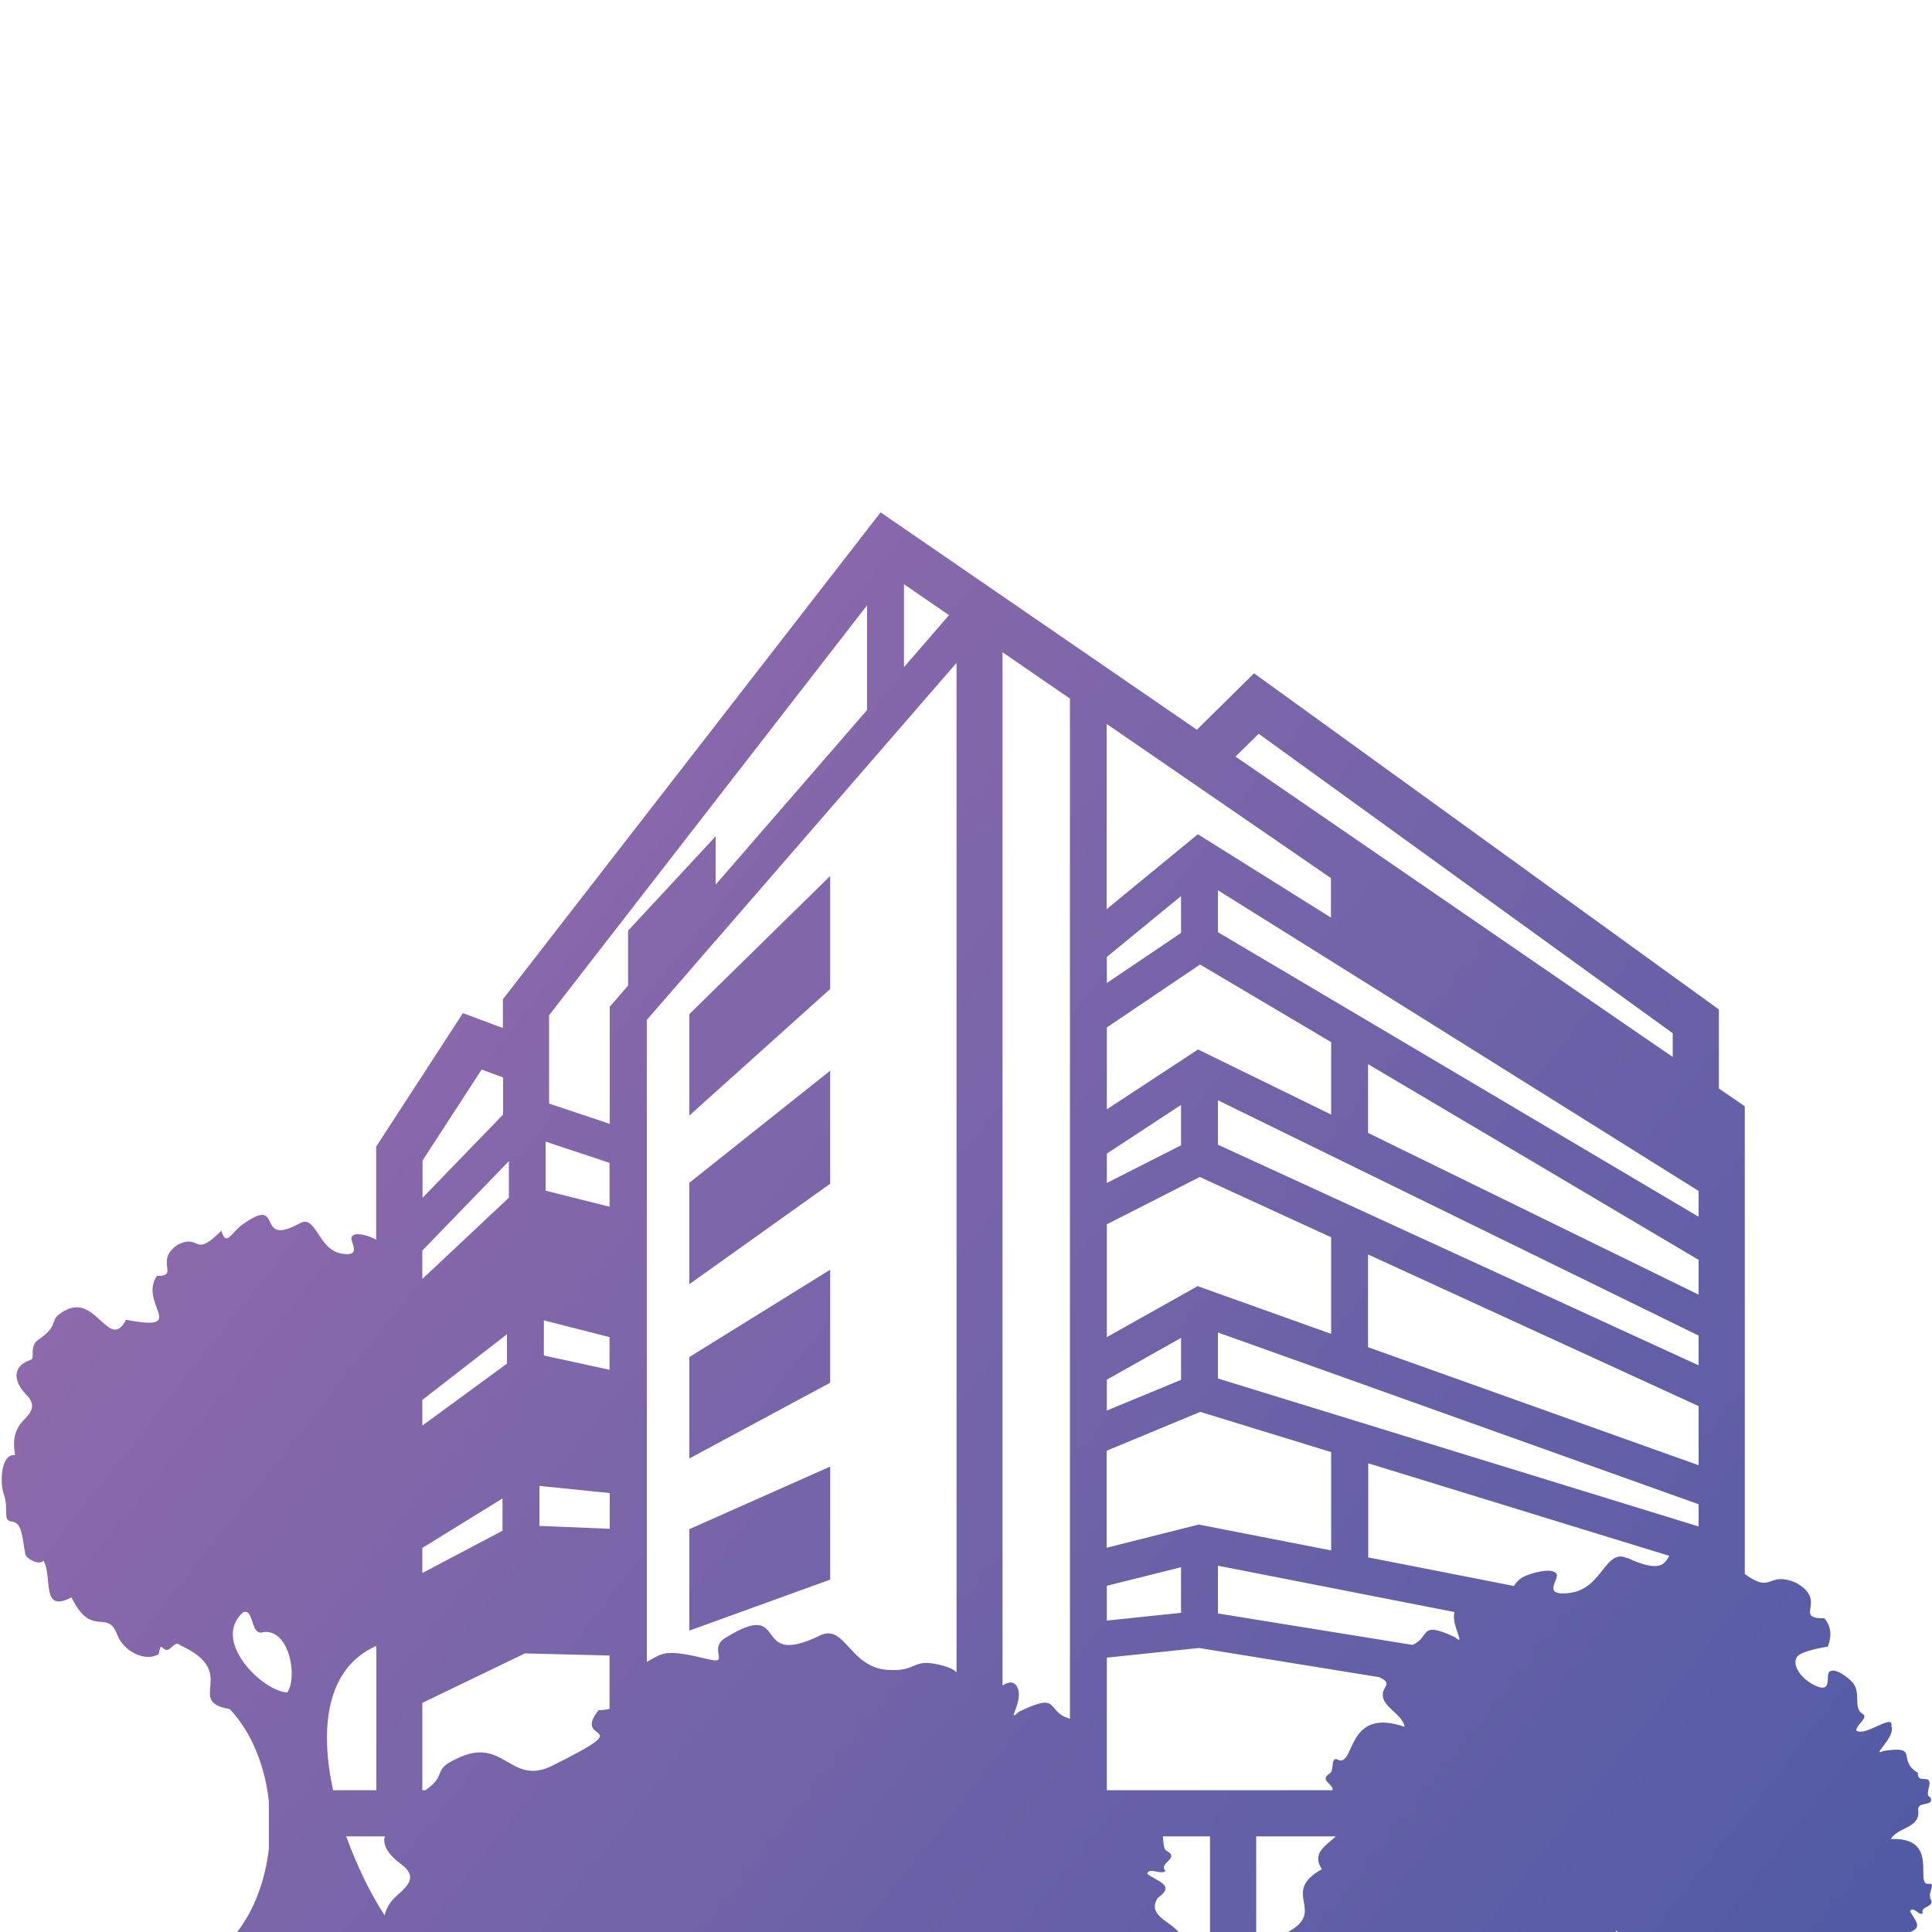 <?xml version="1.0" encoding="UTF-8"?>
<svg id="Warstwa_1" data-name="Warstwa 1" xmlns="http://www.w3.org/2000/svg" xmlns:xlink="http://www.w3.org/1999/xlink" viewBox="0 0 100 100">
  <defs>
    <style>
      .cls-1 {
        fill: url(#Gradient_bez_nazwy_5-2);
      }

      .cls-1, .cls-2, .cls-3, .cls-4, .cls-5 {
        stroke-width: 0px;
      }

      .cls-2 {
        fill: url(#Gradient_bez_nazwy_5-5);
      }

      .cls-3 {
        fill: url(#Gradient_bez_nazwy_5-3);
      }

      .cls-4 {
        fill: url(#Gradient_bez_nazwy_5);
      }

      .cls-5 {
        fill: url(#Gradient_bez_nazwy_5-4);
      }
    </style>
    <linearGradient id="Gradient_bez_nazwy_5" data-name="Gradient bez nazwy 5" x1="13.03" y1="30.68" x2="98.81" y2="98.74" gradientUnits="userSpaceOnUse">
      <stop offset="0" stop-color="#966cac"/>
      <stop offset="1" stop-color="#515ba5"/>
    </linearGradient>
    <linearGradient id="Gradient_bez_nazwy_5-2" data-name="Gradient bez nazwy 5" x1="8.45" y1="36.45" x2="94.23" y2="104.51" xlink:href="#Gradient_bez_nazwy_5"/>
    <linearGradient id="Gradient_bez_nazwy_5-3" data-name="Gradient bez nazwy 5" x1="3.75" y1="42.38" x2="89.53" y2="110.44" xlink:href="#Gradient_bez_nazwy_5"/>
    <linearGradient id="Gradient_bez_nazwy_5-4" data-name="Gradient bez nazwy 5" x1="-.9" y1="48.24" x2="84.88" y2="116.3" xlink:href="#Gradient_bez_nazwy_5"/>
    <linearGradient id="Gradient_bez_nazwy_5-5" data-name="Gradient bez nazwy 5" x1="5.43" y1="40.26" x2="91.21" y2="108.32" xlink:href="#Gradient_bez_nazwy_5"/>
  </defs>
  <polygon class="cls-4" points="42.97 45.34 35.68 52.49 35.68 57.74 42.97 51.19 42.97 45.34"/>
  <polygon class="cls-1" points="42.97 55.42 35.68 61.22 35.68 66.47 42.97 61.27 42.97 55.42"/>
  <polygon class="cls-3" points="42.97 65.72 35.68 70.24 35.68 75.49 42.97 71.57 42.97 65.72"/>
  <polygon class="cls-5" points="42.97 75.91 35.68 79.15 35.68 84.4 42.97 81.76 42.97 75.91"/>
  <path class="cls-2" d="m99.92,98.21c-.14-.2.31-.8-.11-.7-.73.05.62-2.44-1.94-2.32.34-.62,1.51-.55,1.42-1.46-.1-.55.86-.18.63-.7-.41-.14.3-.94-.3-.95-.18,0-.37,0-.35-.32-1.13-.66.14-1.43-1.79-1.13-.69.34.65-.72.42-1.28.12-.71-1.33.55-1.81.23-.07-.26.66-.68.32-.87-.52-.3-.05-1.09-.53-1.64-.19-.21-.91-.8-1.2-.53-.2.19.21,1.19-.82.66-.59-.31-1.12-.96-.86-1.42.2-.35,1.61-.55,1.61-.55.16-.45.24-.96-.18-1.47-1.67.03.26-.92-1.52-1.86-1.48-.58-1.14.63-2.6-.43v-24.21l-1.34-.92v-4.09l-24.06-17.4-2.96,2.92-16.37-11.25-19.55,25.2v1.49l-2.07-.77-4.49,6.91v4.82s-.03-.02-.05-.03c-.24-.14-1.07-.44-1.22-.11-.11.23.59,1.03-.5.86-1.24-.19-1.33-2.04-2.17-1.58-2.4,1.33-.75-1.53-2.99.08-.59.42-.83,1.18-1.08.31-1.46,1.47-1.05.15-2.23.71-1.29.82.11,1.66-1.11,1.63-.97,1.43,1.72,2.91-1.6,2.27-.86,1.68-1.56-1.41-3.18-.46-.91.48-.16.68-1.34,1.48-.5.33-.19.95-.38,1.04-1.04.35-.92,1.15-.25,1.83.55.56.22.93-.17,1.33-.78.81-.34,1.81-.44,1.79-.75-.07-.75,1.5-.58,1.96.32.88-.1,1.41.45,1.48.52.06.52.83.68,1.69.04.22.72.6.94.33.49.84-.16,2.75,1.45,1.9,1.04,2.14,1.85.57,2.36,1.91.28.81,1.34,1.41,2.05,1.08.2.04.09-.61.32-.37.4.39.53-.5.94-.12,3.05,1.4.17,2.89,2.52,3.28,1.15,1.22,1.83,2.97,2.03,4.8v2.39c-.18,1.62-.73,3.17-1.65,4.36h48.74c-.48-.59-1.66-.89-1.08-1.78.95-.66-.05-.85-.55-1.24.08-.37.76.09.95-.16-.42-.39.8-.64.04-1.04-.14-.07-.15-.43-.18-.74h2.44v4.97h2.39v-4.97h4.12c-.47.46-1.28.85-.72,1.7-2.21,1.23.31,2.16-1.79,3.27h17.01v-.11s.07.08.12.11h15.06c.79-.27.23-.67.05-1.11.18-.27.45.27.65.12-.14-.41.72-.29.37-.8ZM21.86,64.73l4.48-4.63v1.89l-4.48,4.21v-1.48Zm15.18-16.04h0s12.47-14.38,12.47-14.38v52.25c-.1-.1-.25-.21-.61-.32-1.79-.51-1.29.32-2.99.19-1.94-.15-2.18-2.4-3.46-1.78-3.68,1.79-1.48-2-4.91.13-.9.55.26,1.38-.84,1.11-2.28-.55-2.34-.36-3.22.13v-33.23l2.38-2.74,1.19-1.38Zm9.75-18.45l2.33,1.6-2.33,2.69v-4.3Zm16.25,53.27v-2.47l12.25,2.4c-.21.62.63,1.84.02,1.3-1.91-.89-1.24-.01-2.2.4l-10.08-1.63Zm-5.75-33.98l3.84-3.15v1.91l-3.84,2.59v-1.35Zm30.63,12.12v1.33l-24.88-14.73v-2.17l5.87,3.67h0s19.02,11.9,19.02,11.9Zm-25.81-11.73l6.79,4.02v3.75l-6.89-3.37-4.72,3.1v-4.24l4.83-3.26Zm25.81,20.75l-24.88-11.42v-2.3l24.88,12.18v1.54Zm-30.63-10.96l3.84-2.52v2.09l-3.84,1.95v-1.52Zm4.81,1.21l6.8,3.12v5l-6.91-2.47-4.7,2.64v-5.84l4.81-2.45Zm22.13,19.73c-1.15-.53-1.28,1.59-2.98,1.8-1.49.19-.53-.71-.68-.98-.22-.38-1.36-.03-1.68.13-.25.12-.41.3-.53.49l-7.54-1.48v-4.87l15.58,4.79c-.24.41-.46.9-2.16.11Zm3.69-1.64l-24.88-7.66v-2.38l24.88,8.89v1.15Zm-30.63-7.6l3.84-2.16v2.17l-3.84,1.59v-1.61Zm4.84,1.67l6.77,2.08v5.09l-6.85-1.34-4.77,1.2v-5.02l4.84-2.01Zm-4.84,9l3.84-.96v2.36l-3.84.4v-1.79Zm30.63-6.24l-17.11-6.11v-4.8l17.11,7.85v3.06Zm0-8.83l-17.11-8.37v-3.56l17.11,10.13v1.8Zm-19.02-19.51l-6.9-4.32-4.72,3.88v-9.59l11.61,7.98v2.05Zm-13.52,1.13v40.33c-1.29-.36-.43-1.44-2.64-.36-.74.68.34-.64-.12-1.33-.18-.27-.43-.21-.73-.03v-53.48l3.49,2.4v12.47Zm-29.37,28.93v1.67l-4.15,2.19v-1.3l4.15-2.56Zm1.91,1.42v-2.07l3.64.37v1.85l-3.64-.15Zm.23-8.82v-1.82l3.4.87v1.69l-3.4-.74Zm-1.91-1.1v1.52l-4.38,3.21v-1.33l4.38-3.4Zm5.31-6.6l-3.31-.83v-2.54l3.31,1.1v2.27Zm-9.69,30.2v-4.52l5.31-2.56,4.38.11v2.76c-.13.04-.31.06-.57.07-1.44,1.8,2.31.53-2.39,2.87-2.2,1.1-2.51-1.61-4.99-.34-1.27.58-.41.8-1.58,1.61h-.16Zm35.43,0v-6.86l4.77-.5,9.33,1.51c.23.12.51.24.3.53-.53.92.9,1.27,1.01,2.04-3.02-1.05-2.56,2.03-3.41,1.72-.46-.25-.2.53-.46.69-.59.37.23.56.14.87h-11.68Zm7.86-54.68l21.43,15.5v1.23l-22.63-15.55,1.2-1.18Zm-36.73,14.57l16.46-21.22v5.42l-7.84,9.04v-2.5l-4.53,4.88v2.84l-.95,1.1v6.06l-3.14-1.05v-4.58Zm-3.49,2.81l1.11.41v1.92l-4.17,4.31v-1.93l3.06-4.71Zm-5.45,29.83v7.47h-2.24c-.69-3.18-.38-6.31,2.24-7.47Zm-6.89-1.74c.56-.23.38,1.26,1.03,1.03,1.35-.2,1.8,2.32,1.25,3.12-1.3-.06-3.96-2.7-2.28-4.15Zm8.16,13.03c.88.64.38,1.12-.2,1.63-.39.34-.57.7-.64,1.03-.72-1.1-1.43-2.54-1.99-4.09h1.56s.44,0,.44,0c-.14.45.2.97.83,1.43Z"/>
</svg>